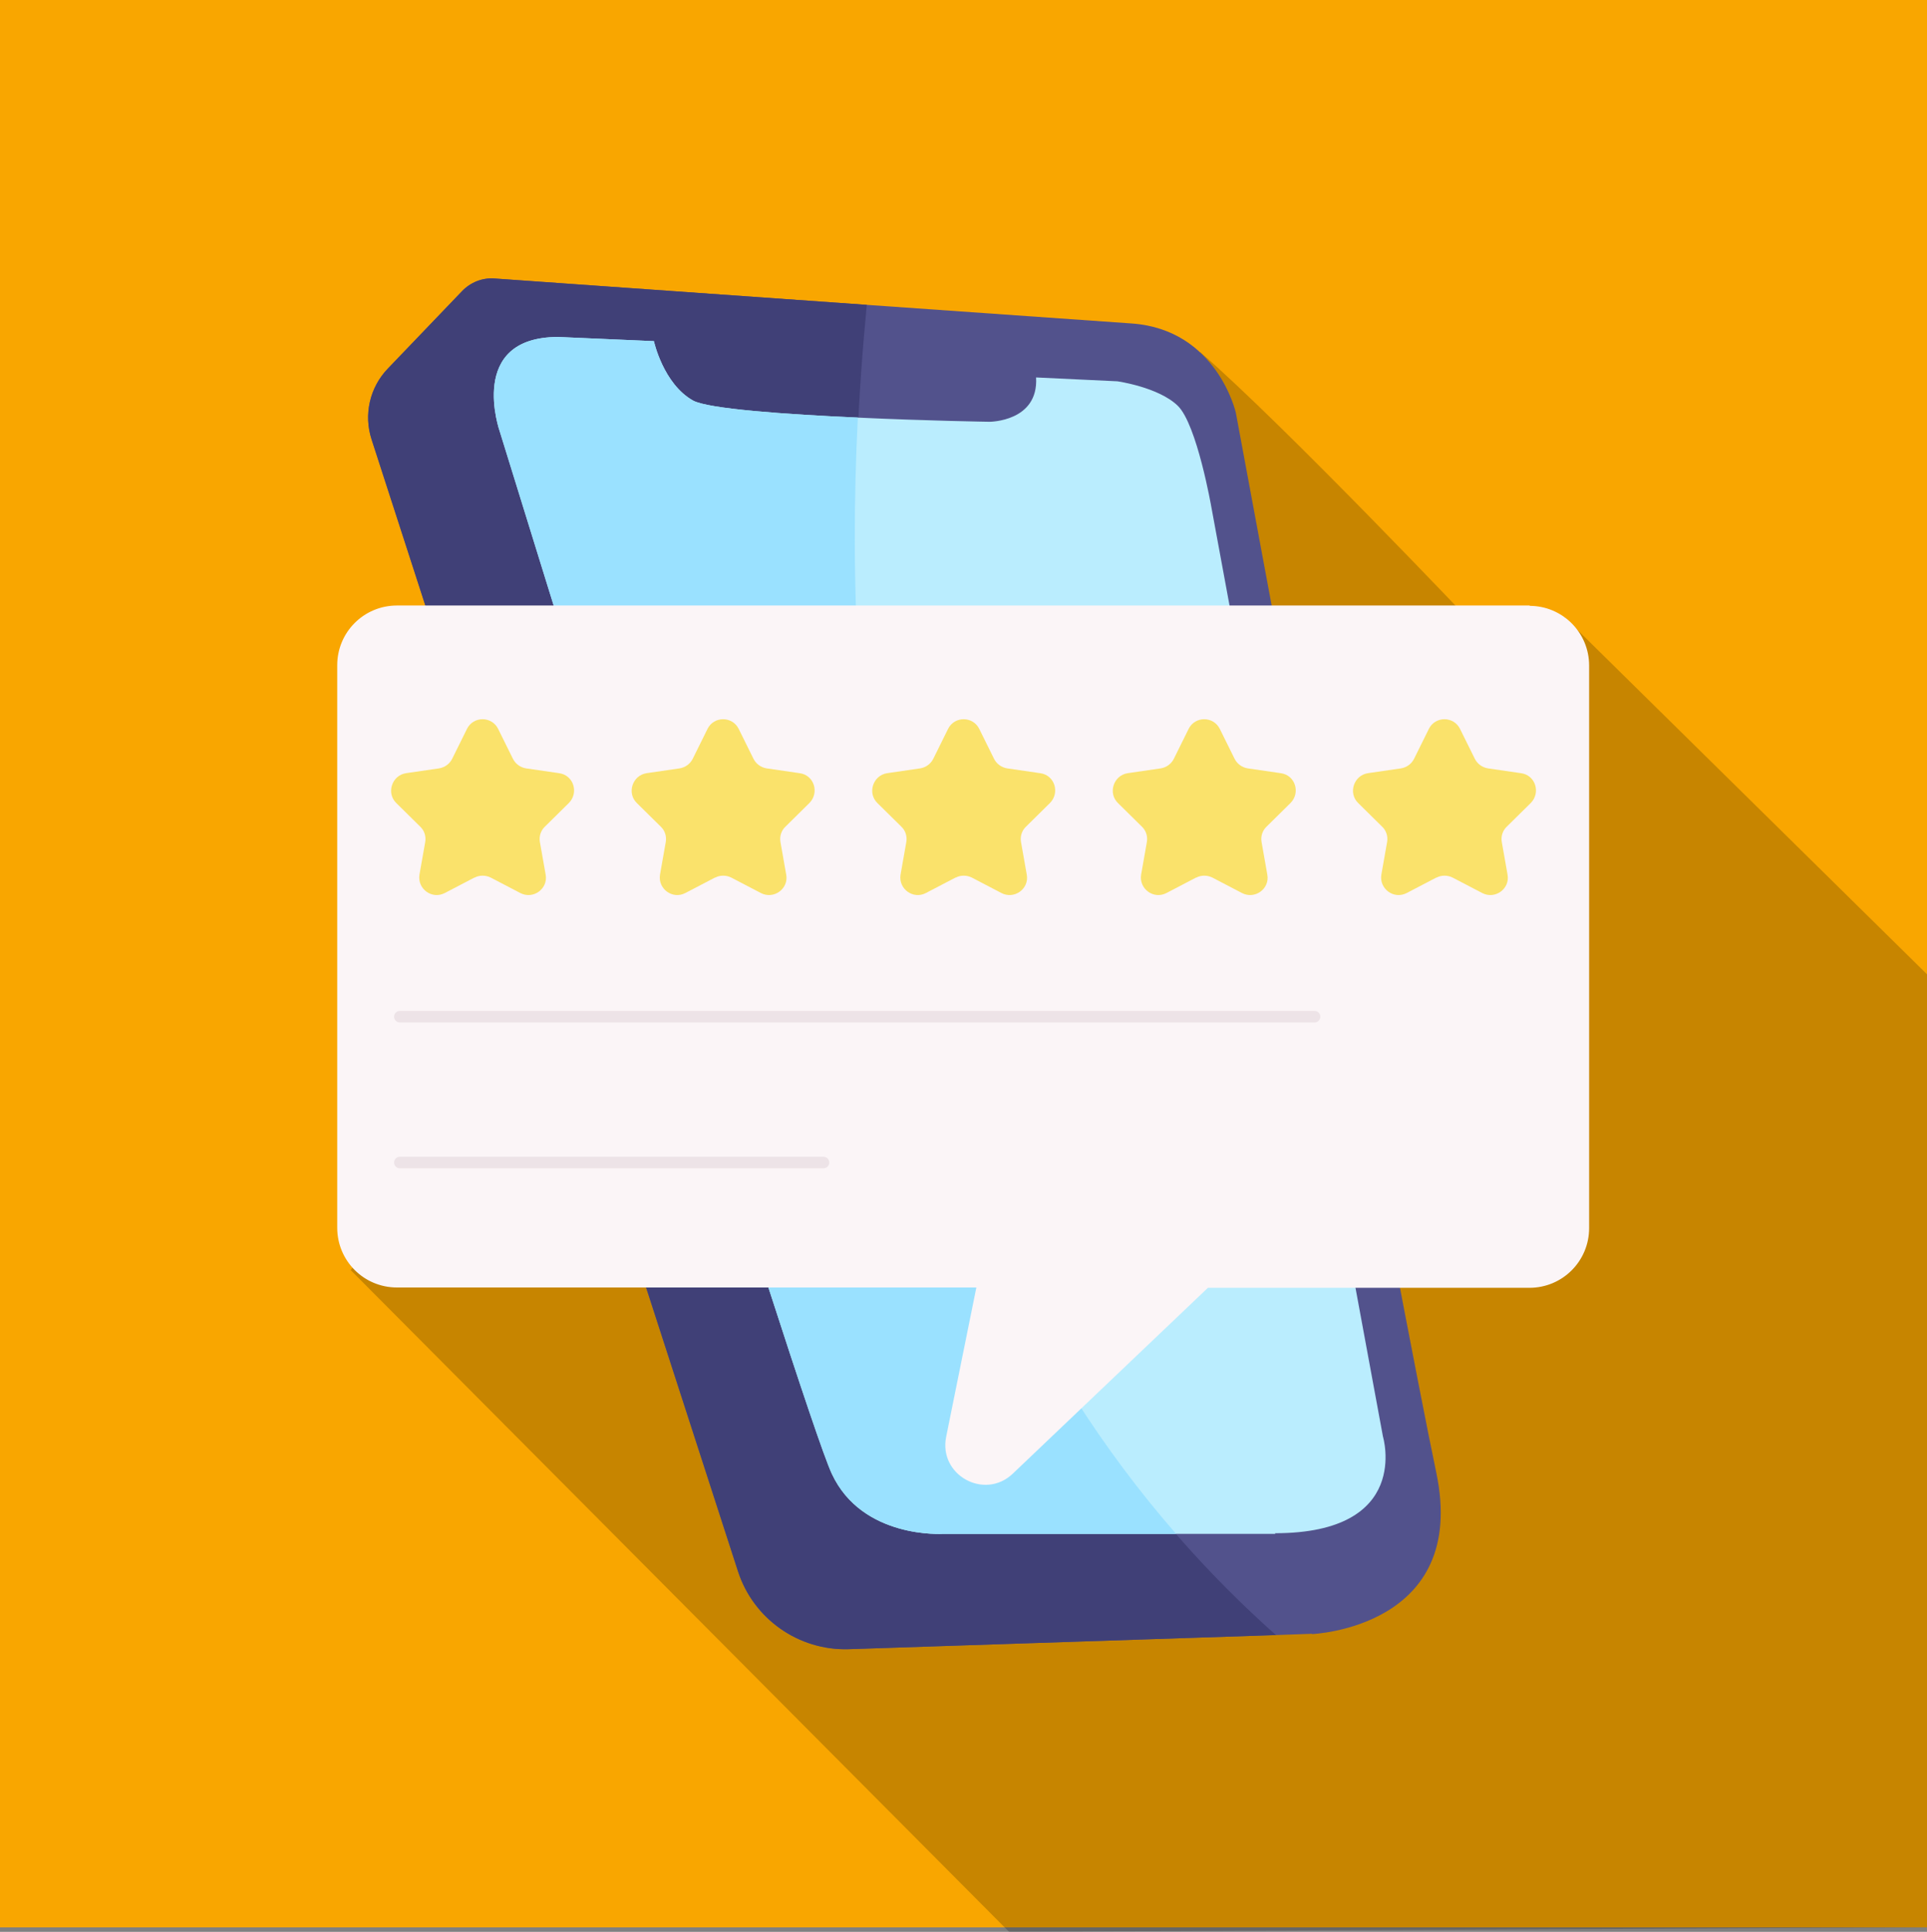 <?xml version="1.0" encoding="utf-8"?>
<svg xmlns="http://www.w3.org/2000/svg" id="Layer_1" data-name="Layer 1" viewBox="0 0 60 60.14">
  <rect x="0" y="0" width="60" height="60.14" fill="#808080" stroke="none"/>
  <rect width="60" height="60" fill="#f9a600" stroke-width="0"/>
  <g opacity=".2">
    <path d="M31.42,60.14l28.58-.14v-29.67l-11.29-11.12-2.83.23s-5.84-6.16-8.51-8.48c-5.41,8.16-19.55,18.27-26.45,28.58l20.51,20.61Z" fill="#000" stroke-width="0"/>
  </g>
  <g>
    <path d="M40.85,50.86l-1.11.04-13.31.44c-1.56.05-2.97-.94-3.45-2.42L11.57,13.68c-.25-.77-.06-1.62.51-2.21l2.31-2.41c.26-.27.63-.42,1.01-.39l11.59.82,8.25.58c2.66.19,3.24,2.78,3.24,2.78,0,0,5.17,27.9,6.24,32.99,1.02,4.84-3.87,5.03-3.87,5.03Z" fill="#52528c" stroke-width="0"/>
    <path d="M39.74,50.9l-13.31.44c-1.56.05-2.97-.94-3.45-2.42L11.57,13.68c-.25-.77-.06-1.62.51-2.21l2.31-2.41c.26-.27.63-.42,1.01-.39l11.59.82c-1.03,10.5-.67,29.51,12.75,41.42h0Z" fill="#404077" stroke-width="0"/>
    <path d="M39.71,47.75h-10.34s-2.52.17-3.47-1.87c-.95-2.03-10.34-32.45-10.34-32.45,0,0-1.04-2.94,1.82-2.94l2.98.13s.29,1.33,1.22,1.85c.48.26,2.89.43,5.13.53,2.13.1,4.1.13,4.1.13,0,0,1.53,0,1.45-1.38l2.53.12s1.28.18,1.88.76c.6.58,1.05,3.17,1.05,3.17l5.34,28.92s.91,3.01-3.36,3.01h0Z" fill="#baedfe" stroke-width="0"/>
    <path d="M36.62,47.75h-7.25s-2.52.17-3.47-1.87c-.95-2.03-10.34-32.45-10.34-32.45,0,0-1.04-2.94,1.82-2.94l2.98.13s.29,1.33,1.22,1.85c.48.26,2.89.43,5.13.53-.5,9.83.72,24.2,9.9,34.74h0Z" fill="#9ae1ff" stroke-width="0"/>
    <path d="M47.64,18.85H12.36c-1.03,0-1.86.83-1.86,1.86v17.51c0,1.03.83,1.86,1.86,1.86h18.04l-.94,4.65c-.24,1.19,1.19,1.98,2.07,1.15l6.08-5.79h10.01c1.03,0,1.86-.83,1.86-1.86v-17.51c0-1.03-.83-1.86-1.86-1.86h0Z" fill="#fbf5f7" stroke-width="0"/>
    <g>
      <path d="M14.77,27.32l-.92.48c-.4.21-.86-.13-.79-.57l.18-1.02c.03-.18-.03-.36-.16-.48l-.74-.73c-.32-.31-.14-.86.3-.93l1.03-.15c.18-.03.33-.14.41-.3l.46-.93c.2-.4.77-.4.97,0l.46.93c.08.16.23.27.41.3l1.03.15c.45.06.62.61.3.93l-.74.73c-.13.12-.19.3-.16.48l.18,1.02c.08.44-.39.78-.79.57l-.92-.48c-.16-.08-.35-.08-.5,0Z" fill="#fae26b" stroke-width="0"/>
      <path d="M22.26,27.32l-.92.48c-.4.21-.86-.13-.79-.57l.18-1.02c.03-.18-.03-.36-.16-.48l-.74-.73c-.32-.31-.14-.86.3-.93l1.03-.15c.18-.03.33-.14.41-.3l.46-.93c.2-.4.77-.4.97,0l.46.93c.08.16.23.27.41.3l1.03.15c.45.06.62.61.3.93l-.74.73c-.13.12-.19.3-.16.48l.18,1.02c.08.44-.39.78-.79.57l-.92-.48c-.16-.08-.35-.08-.5,0h0Z" fill="#fae26b" stroke-width="0"/>
      <path d="M29.75,27.32l-.92.48c-.4.21-.86-.13-.79-.57l.18-1.02c.03-.18-.03-.36-.16-.48l-.74-.73c-.32-.31-.14-.86.3-.93l1.03-.15c.18-.03.33-.14.41-.3l.46-.93c.2-.4.77-.4.97,0l.46.93c.08.16.23.27.41.3l1.03.15c.45.06.62.61.3.93l-.74.73c-.13.12-.19.3-.16.48l.18,1.02c.08.44-.39.78-.79.57l-.92-.48c-.16-.08-.35-.08-.5,0h0Z" fill="#fae26b" stroke-width="0"/>
      <path d="M37.24,27.32l-.92.48c-.4.21-.86-.13-.79-.57l.18-1.02c.03-.18-.03-.36-.16-.48l-.74-.73c-.32-.31-.14-.86.3-.93l1.03-.15c.18-.03.33-.14.41-.3l.46-.93c.2-.4.77-.4.97,0l.46.93c.08.16.23.27.41.3l1.03.15c.45.06.62.61.3.93l-.74.73c-.13.12-.19.3-.16.48l.18,1.02c.08.44-.39.78-.79.57l-.92-.48c-.16-.08-.35-.08-.5,0h0Z" fill="#fae26b" stroke-width="0"/>
      <path d="M44.72,27.32l-.92.48c-.4.21-.86-.13-.79-.57l.18-1.02c.03-.18-.03-.36-.16-.48l-.74-.73c-.32-.31-.14-.86.3-.93l1.03-.15c.18-.03.33-.14.41-.3l.46-.93c.2-.4.77-.4.97,0l.46.93c.08.16.23.27.41.3l1.03.15c.45.06.62.61.3.93l-.74.73c-.13.12-.19.3-.16.48l.18,1.02c.08.44-.39.78-.79.57l-.92-.48c-.16-.08-.35-.08-.5,0h0Z" fill="#fae26b" stroke-width="0"/>
    </g>
    <g>
      <path d="M40.93,31.47H12.45c-.1,0-.18.08-.18.18s.08.18.18.18h28.48c.1,0,.18-.08.18-.18s-.08-.18-.18-.18Z" fill="#ede3e7" stroke-width="0"/>
      <path d="M25.64,36.01h-13.19c-.1,0-.18.08-.18.18s.08.18.18.18h13.19c.1,0,.18-.08.18-.18s-.08-.18-.18-.18Z" fill="#ede3e7" stroke-width="0"/>
    </g>
  </g>
</svg>
